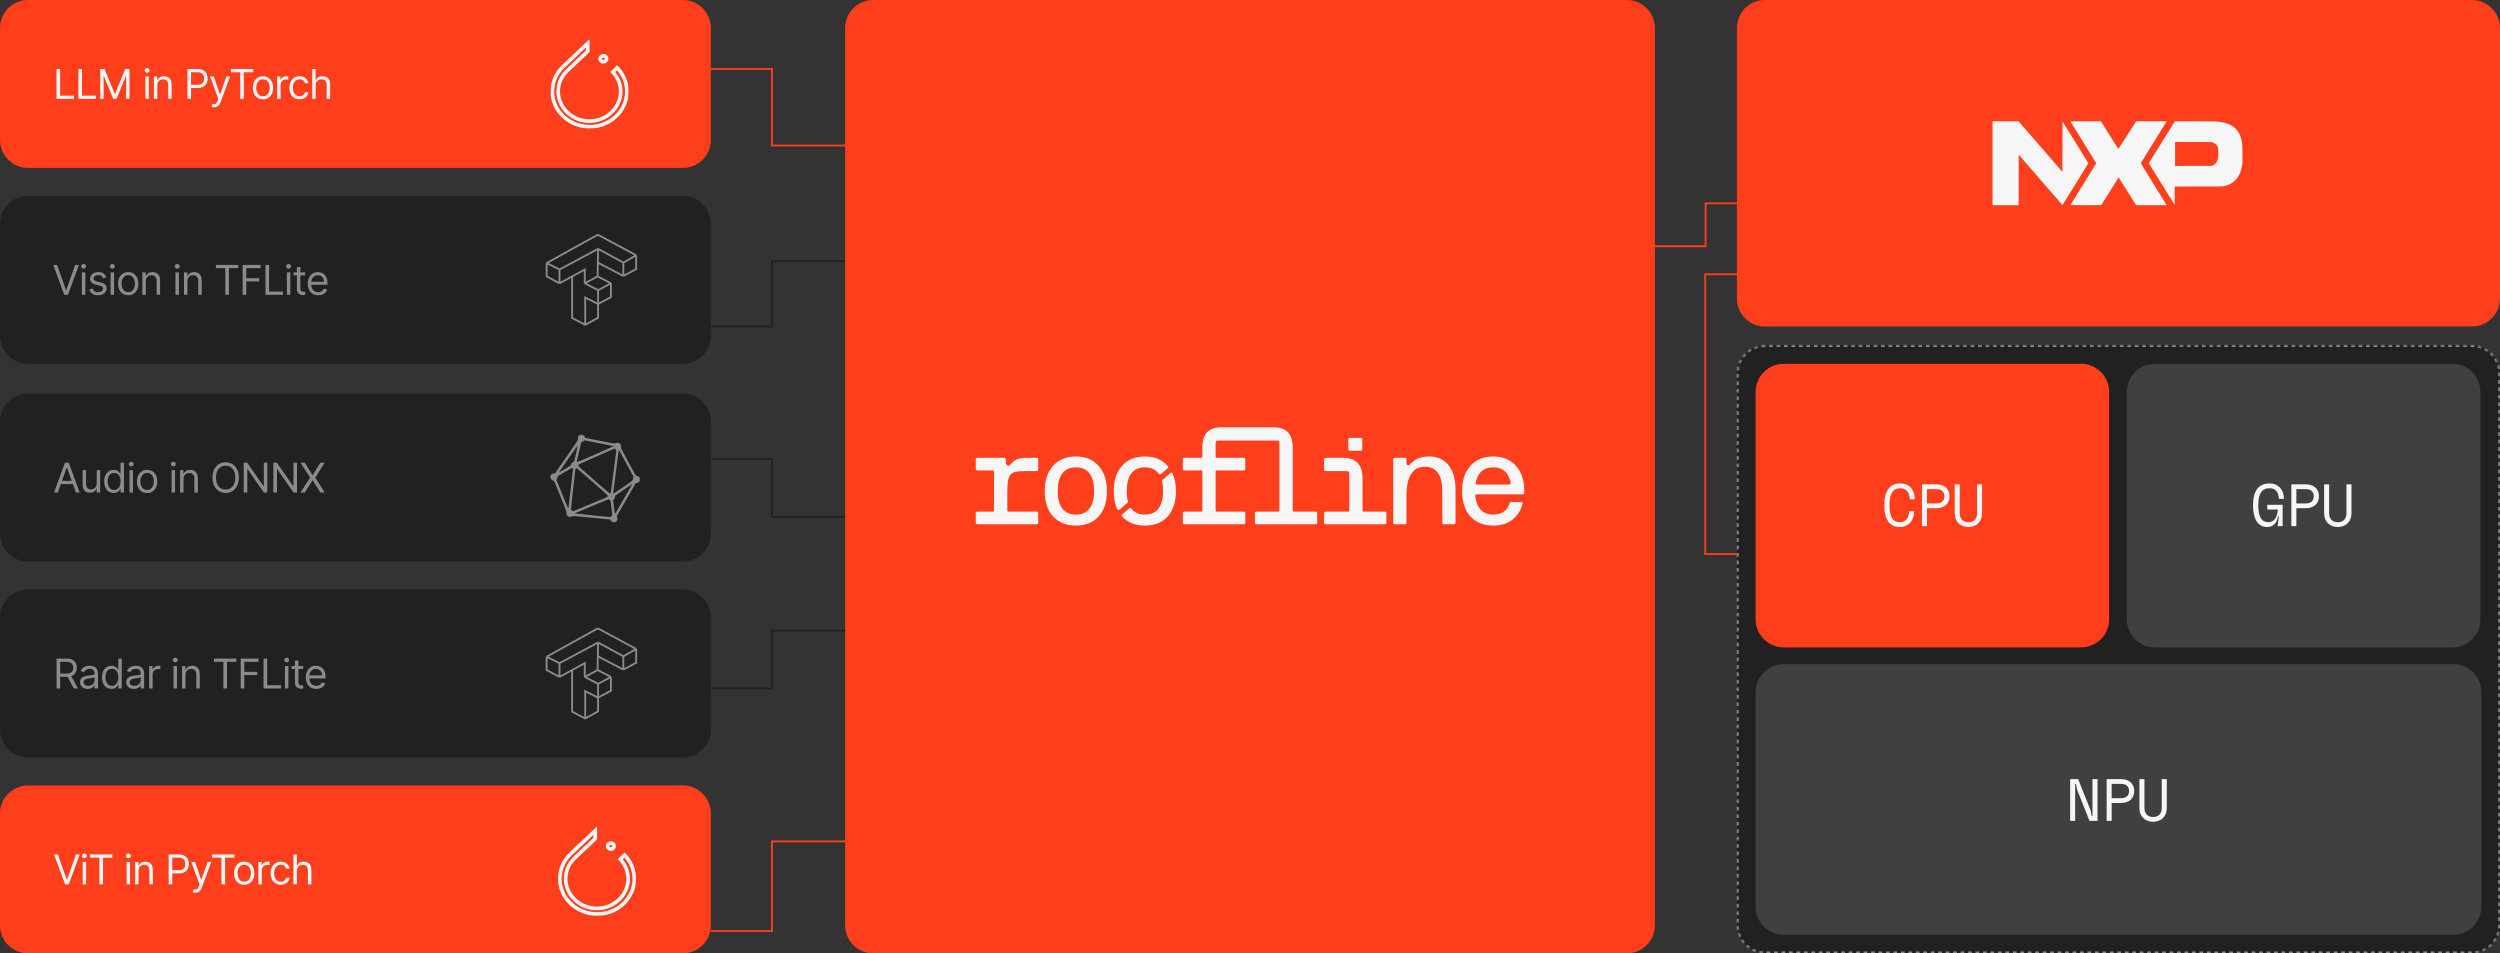<svg width="1340" height="511" viewBox="0 0 1340 511" fill="none" xmlns="http://www.w3.org/2000/svg">
<rect x="0" y="0" width="1340" height="511" fill="#333333" stroke="none"/>
<g clip-path="url(#clip0_2339_2)">
<mask id="path-1-inside-1_2339_2" fill="white">
<path d="M946 185C937.716 185 931 191.716 931 200V496C931 504.284 937.716 511 946 511H1325C1333.28 511 1340 504.284 1340 496V200C1340 191.716 1333.28 185 1325 185H946Z"/>
</mask>
<path d="M946 185C937.716 185 931 191.716 931 200V496C931 504.284 937.716 511 946 511H1325C1333.28 511 1340 504.284 1340 496V200C1340 191.716 1333.28 185 1325 185H946Z" fill="#212121" stroke="#F6F6F6" stroke-opacity="0.5" stroke-width="2" stroke-dasharray="2 2" mask="url(#path-1-inside-1_2339_2)"/>
<path d="M468 0C459.716 0 453 6.716 453 15V496C453 504.284 459.716 511 468 511H872C880.284 511 887 504.284 887 496V15C887 6.716 880.284 0 872 0H468Z" fill="#FF3E1B"/>
<path d="M366 316H15C6.716 316 0 322.716 0 331V391C0 399.284 6.716 406 15 406H366C374.284 406 381 399.284 381 391V331C381 322.716 374.284 316 366 316Z" fill="#212121"/>
<path d="M30.322 369V353H35.728C36.978 353 38.004 353.214 38.806 353.641C39.609 354.062 40.202 354.643 40.588 355.383C40.973 356.122 41.166 356.964 41.166 357.906C41.166 358.849 40.973 359.685 40.588 360.414C40.202 361.143 39.611 361.716 38.814 362.133C38.017 362.544 36.999 362.75 35.76 362.75H31.385V361H35.697C36.551 361 37.239 360.875 37.76 360.625C38.286 360.375 38.666 360.021 38.9 359.562C39.14 359.099 39.26 358.547 39.26 357.906C39.26 357.266 39.14 356.706 38.9 356.227C38.661 355.747 38.278 355.378 37.752 355.117C37.226 354.852 36.531 354.719 35.666 354.719H32.26V369H30.322ZM37.853 361.812L41.791 369H39.541L35.666 361.812H37.853ZM47.016 369.281C46.255 369.281 45.565 369.138 44.945 368.852C44.326 368.56 43.833 368.141 43.469 367.594C43.104 367.042 42.922 366.375 42.922 365.594C42.922 364.906 43.057 364.349 43.328 363.922C43.599 363.49 43.961 363.151 44.414 362.906C44.867 362.661 45.367 362.479 45.914 362.359C46.466 362.234 47.021 362.135 47.578 362.063C48.307 361.969 48.898 361.898 49.352 361.852C49.81 361.799 50.143 361.714 50.352 361.594C50.565 361.474 50.672 361.266 50.672 360.969V360.906C50.672 360.135 50.461 359.536 50.039 359.109C49.622 358.682 48.99 358.469 48.141 358.469C47.261 358.469 46.57 358.661 46.07 359.047C45.57 359.432 45.219 359.844 45.016 360.281L43.266 359.656C43.578 358.927 43.995 358.359 44.516 357.953C45.042 357.542 45.615 357.255 46.234 357.094C46.859 356.927 47.474 356.844 48.078 356.844C48.464 356.844 48.906 356.891 49.406 356.984C49.911 357.073 50.398 357.258 50.867 357.539C51.341 357.82 51.734 358.245 52.047 358.812C52.359 359.38 52.516 360.141 52.516 361.094V369H50.672V367.375H50.578C50.453 367.635 50.245 367.914 49.953 368.211C49.661 368.508 49.273 368.76 48.789 368.969C48.305 369.177 47.714 369.281 47.016 369.281ZM47.297 367.625C48.026 367.625 48.641 367.482 49.141 367.195C49.646 366.909 50.026 366.539 50.281 366.086C50.542 365.633 50.672 365.156 50.672 364.656V362.969C50.594 363.062 50.422 363.148 50.156 363.227C49.896 363.299 49.594 363.365 49.25 363.422C48.911 363.474 48.581 363.521 48.258 363.562C47.94 363.599 47.682 363.63 47.484 363.656C47.005 363.719 46.557 363.82 46.141 363.961C45.729 364.096 45.396 364.302 45.141 364.578C44.891 364.849 44.766 365.219 44.766 365.687C44.766 366.328 45.003 366.812 45.477 367.141C45.956 367.464 46.562 367.625 47.297 367.625ZM59.752 369.25C58.752 369.25 57.869 368.997 57.104 368.492C56.338 367.982 55.739 367.263 55.307 366.336C54.875 365.404 54.658 364.302 54.658 363.031C54.658 361.771 54.875 360.677 55.307 359.75C55.739 358.823 56.341 358.107 57.112 357.602C57.882 357.096 58.773 356.844 59.783 356.844C60.565 356.844 61.182 356.974 61.635 357.234C62.093 357.49 62.442 357.781 62.682 358.109C62.927 358.432 63.117 358.698 63.252 358.906H63.408V353H65.252V369H63.471V367.156H63.252C63.117 367.375 62.924 367.651 62.674 367.984C62.424 368.312 62.067 368.607 61.604 368.867C61.14 369.122 60.523 369.25 59.752 369.25ZM60.002 367.594C60.742 367.594 61.367 367.401 61.877 367.016C62.388 366.625 62.776 366.086 63.041 365.398C63.307 364.706 63.44 363.906 63.44 363C63.44 362.104 63.309 361.32 63.049 360.648C62.789 359.971 62.403 359.445 61.893 359.07C61.382 358.69 60.752 358.5 60.002 358.5C59.221 358.5 58.57 358.701 58.049 359.102C57.533 359.497 57.145 360.036 56.885 360.719C56.63 361.396 56.502 362.156 56.502 363C56.502 363.854 56.632 364.63 56.893 365.328C57.158 366.021 57.549 366.573 58.065 366.984C58.585 367.391 59.231 367.594 60.002 367.594ZM71.756 369.281C70.996 369.281 70.306 369.138 69.686 368.852C69.066 368.56 68.574 368.141 68.209 367.594C67.845 367.042 67.662 366.375 67.662 365.594C67.662 364.906 67.798 364.349 68.069 363.922C68.34 363.49 68.702 363.151 69.155 362.906C69.608 362.661 70.108 362.479 70.655 362.359C71.207 362.234 71.761 362.135 72.319 362.063C73.048 361.969 73.639 361.898 74.092 361.852C74.55 361.799 74.884 361.714 75.092 361.594C75.306 361.474 75.412 361.266 75.412 360.969V360.906C75.412 360.135 75.202 359.536 74.78 359.109C74.363 358.682 73.73 358.469 72.881 358.469C72.001 358.469 71.311 358.661 70.811 359.047C70.311 359.432 69.959 359.844 69.756 360.281L68.006 359.656C68.319 358.927 68.735 358.359 69.256 357.953C69.782 357.542 70.355 357.255 70.975 357.094C71.6 356.927 72.215 356.844 72.819 356.844C73.204 356.844 73.647 356.891 74.147 356.984C74.652 357.073 75.139 357.258 75.608 357.539C76.082 357.82 76.475 358.245 76.787 358.812C77.1 359.38 77.256 360.141 77.256 361.094V369H75.412V367.375H75.319C75.194 367.635 74.985 367.914 74.694 368.211C74.402 368.508 74.014 368.76 73.53 368.969C73.045 369.177 72.454 369.281 71.756 369.281ZM72.037 367.625C72.767 367.625 73.381 367.482 73.881 367.195C74.386 366.909 74.767 366.539 75.022 366.086C75.282 365.633 75.412 365.156 75.412 364.656V362.969C75.334 363.062 75.162 363.148 74.897 363.227C74.636 363.299 74.334 363.365 73.991 363.422C73.652 363.474 73.321 363.521 72.998 363.562C72.681 363.599 72.423 363.63 72.225 363.656C71.746 363.719 71.298 363.82 70.881 363.961C70.47 364.096 70.136 364.302 69.881 364.578C69.631 364.849 69.506 365.219 69.506 365.687C69.506 366.328 69.743 366.812 70.217 367.141C70.696 367.464 71.303 367.625 72.037 367.625ZM79.961 369V357H81.743V358.812H81.868C82.086 358.219 82.482 357.737 83.055 357.367C83.628 356.997 84.274 356.812 84.993 356.812C85.128 356.812 85.297 356.815 85.501 356.82C85.704 356.826 85.857 356.833 85.961 356.844V358.719C85.899 358.703 85.756 358.68 85.532 358.648C85.313 358.612 85.081 358.594 84.836 358.594C84.253 358.594 83.732 358.716 83.274 358.961C82.821 359.201 82.461 359.534 82.196 359.961C81.935 360.383 81.805 360.865 81.805 361.406V369H79.961ZM93.014 369V357H94.858V369H93.014ZM93.952 355C93.593 355 93.283 354.878 93.022 354.633C92.767 354.388 92.639 354.094 92.639 353.75C92.639 353.406 92.767 353.112 93.022 352.867C93.283 352.622 93.593 352.5 93.952 352.5C94.311 352.5 94.619 352.622 94.874 352.867C95.134 353.112 95.264 353.406 95.264 353.75C95.264 354.094 95.134 354.388 94.874 354.633C94.619 354.878 94.311 355 93.952 355ZM99.419 361.781V369H97.575V357H99.356V358.875H99.513C99.794 358.266 100.221 357.776 100.794 357.406C101.367 357.031 102.106 356.844 103.013 356.844C103.825 356.844 104.536 357.01 105.146 357.344C105.755 357.672 106.229 358.172 106.567 358.844C106.906 359.51 107.075 360.354 107.075 361.375V369H105.231V361.5C105.231 360.557 104.987 359.823 104.497 359.297C104.007 358.766 103.336 358.5 102.481 358.5C101.893 358.5 101.367 358.628 100.903 358.883C100.445 359.138 100.083 359.51 99.817 360C99.552 360.49 99.419 361.083 99.419 361.781ZM114.687 354.719V353H126.687V354.719H121.656V369H119.718V354.719H114.687ZM129.017 369V353H138.611V354.719H130.955V360.125H137.892V361.844H130.955V369H129.017ZM141.269 369V353H143.207V367.281H150.644V369H141.269ZM152.734 369V357H154.578V369H152.734ZM153.672 355C153.312 355 153.002 354.878 152.742 354.633C152.487 354.388 152.359 354.094 152.359 353.75C152.359 353.406 152.487 353.112 152.742 352.867C153.002 352.622 153.312 352.5 153.672 352.5C154.031 352.5 154.338 352.622 154.594 352.867C154.854 353.112 154.984 353.406 154.984 353.75C154.984 354.094 154.854 354.388 154.594 354.633C154.338 354.878 154.031 355 153.672 355ZM162.514 357V358.562H156.295V357H162.514ZM158.107 354.125H159.951V365.562C159.951 366.083 160.027 366.474 160.178 366.734C160.334 366.99 160.532 367.161 160.771 367.25C161.016 367.333 161.274 367.375 161.545 367.375C161.748 367.375 161.915 367.365 162.045 367.344C162.175 367.318 162.279 367.297 162.357 367.281L162.732 368.937C162.607 368.984 162.433 369.031 162.209 369.078C161.985 369.13 161.701 369.156 161.357 369.156C160.837 369.156 160.326 369.044 159.826 368.82C159.331 368.596 158.92 368.255 158.592 367.797C158.269 367.339 158.107 366.76 158.107 366.062V354.125ZM169.529 369.25C168.373 369.25 167.376 368.995 166.537 368.484C165.704 367.969 165.061 367.25 164.608 366.328C164.16 365.401 163.936 364.323 163.936 363.094C163.936 361.865 164.16 360.781 164.608 359.844C165.061 358.901 165.691 358.167 166.498 357.641C167.311 357.109 168.259 356.844 169.342 356.844C169.967 356.844 170.584 356.948 171.193 357.156C171.803 357.365 172.358 357.703 172.858 358.172C173.358 358.635 173.756 359.25 174.053 360.016C174.35 360.781 174.498 361.724 174.498 362.844V363.625H165.248V362.031H172.623C172.623 361.354 172.488 360.75 172.217 360.219C171.951 359.687 171.571 359.268 171.076 358.961C170.587 358.654 170.009 358.5 169.342 358.5C168.608 358.5 167.972 358.682 167.436 359.047C166.904 359.406 166.496 359.875 166.209 360.453C165.923 361.031 165.779 361.651 165.779 362.312V363.375C165.779 364.281 165.936 365.049 166.248 365.68C166.566 366.305 167.006 366.781 167.568 367.109C168.131 367.432 168.785 367.594 169.529 367.594C170.014 367.594 170.451 367.526 170.842 367.391C171.238 367.25 171.579 367.042 171.865 366.766C172.152 366.484 172.373 366.135 172.529 365.719L174.311 366.219C174.123 366.823 173.808 367.354 173.365 367.812C172.923 368.266 172.376 368.62 171.725 368.875C171.074 369.125 170.342 369.25 169.529 369.25Z" fill="#F6F6F6" fill-opacity="0.5"/>
<path d="M293 352L320.077 337H320.815L341 347.846M293 352L299.892 355.462M293 352V359.154L299.892 362.846M341 347.846L334.108 351.769M341 347.846V355.231L334.108 358.923M299.892 355.462L320.569 344.385M299.892 355.462V362.846M299.892 362.846L306.662 359.154M334.108 351.769V358.923M334.108 351.769L320.569 344.385M334.108 358.923L320.446 351.769M320.569 344.385L320.446 351.769M306.662 359.154L313.431 355.462V362.846M306.662 359.154V381.443L313.431 385H313.677M320.446 351.769L320.323 359.154M320.323 359.154L313.431 362.846M320.323 359.154L327.462 362.846M313.431 362.846L320.569 366.538M313.677 385H313.923L320.569 381.308V373.923M313.677 385V370.462L320.569 373.923M320.569 366.538V373.923M320.569 366.538L327.462 362.846M327.462 362.846V370.231L320.569 373.923" stroke="#F6F6F6" stroke-opacity="0.5"/>
<path d="M366 421H15C6.716 421 0 427.716 0 436V496C0 504.284 6.716 511 15 511H366C374.284 511 381 504.284 381 496V436C381 427.716 374.284 421 366 421Z" fill="#FF3E1B"/>
<path d="M31.016 458L35.766 471.469H35.953L40.703 458H42.734L36.859 474H34.859L28.984 458H31.016ZM44.316 474V462H46.16V474H44.316ZM45.254 460C44.895 460 44.585 459.878 44.324 459.633C44.069 459.388 43.941 459.094 43.941 458.75C43.941 458.406 44.069 458.112 44.324 457.867C44.585 457.622 44.895 457.5 45.254 457.5C45.613 457.5 45.921 457.622 46.176 457.867C46.436 458.112 46.566 458.406 46.566 458.75C46.566 459.094 46.436 459.388 46.176 459.633C45.921 459.878 45.613 460 45.254 460ZM48.252 459.719V458H60.252V459.719H55.221V474H53.283V459.719H48.252ZM67.86 474V462H69.704V474H67.86ZM68.797 460C68.438 460 68.128 459.878 67.868 459.633C67.613 459.388 67.485 459.094 67.485 458.75C67.485 458.406 67.613 458.112 67.868 457.867C68.128 457.622 68.438 457.5 68.797 457.5C69.157 457.5 69.464 457.622 69.719 457.867C69.98 458.112 70.11 458.406 70.11 458.75C70.11 459.094 69.98 459.388 69.719 459.633C69.464 459.878 69.157 460 68.797 460ZM74.264 466.781V474H72.421V462H74.202V463.875H74.358C74.639 463.266 75.066 462.776 75.639 462.406C76.212 462.031 76.952 461.844 77.858 461.844C78.671 461.844 79.382 462.01 79.991 462.344C80.6 462.672 81.074 463.172 81.413 463.844C81.751 464.51 81.921 465.354 81.921 466.375V474H80.077V466.5C80.077 465.557 79.832 464.823 79.343 464.297C78.853 463.766 78.181 463.5 77.327 463.5C76.738 463.5 76.212 463.628 75.749 463.883C75.29 464.138 74.928 464.51 74.663 465C74.397 465.49 74.264 466.083 74.264 466.781ZM90.407 474V458H95.814C97.069 458 98.095 458.227 98.892 458.68C99.694 459.128 100.288 459.734 100.673 460.5C101.058 461.266 101.251 462.12 101.251 463.062C101.251 464.005 101.058 464.862 100.673 465.633C100.293 466.404 99.704 467.018 98.907 467.477C98.11 467.93 97.09 468.156 95.845 468.156H91.97V466.438H95.782C96.642 466.438 97.332 466.289 97.853 465.992C98.373 465.695 98.751 465.294 98.985 464.789C99.225 464.279 99.345 463.703 99.345 463.062C99.345 462.422 99.225 461.849 98.985 461.344C98.751 460.839 98.371 460.443 97.845 460.156C97.319 459.865 96.621 459.719 95.751 459.719H92.345V474H90.407ZM104.65 478.5C104.337 478.5 104.059 478.474 103.814 478.422C103.569 478.375 103.4 478.328 103.306 478.281L103.775 476.656C104.223 476.771 104.618 476.813 104.962 476.781C105.306 476.75 105.611 476.596 105.876 476.32C106.147 476.049 106.394 475.609 106.618 475L106.962 474.063L102.525 462H104.525L107.837 471.562H107.962L111.275 462H113.275L108.181 475.75C107.952 476.37 107.668 476.883 107.329 477.289C106.991 477.701 106.598 478.005 106.15 478.203C105.707 478.401 105.207 478.5 104.65 478.5ZM113.671 459.719V458H125.671V459.719H120.64V474H118.703V459.719H113.671ZM130.886 474.25C129.803 474.25 128.852 473.992 128.035 473.477C127.222 472.961 126.587 472.24 126.128 471.312C125.675 470.385 125.449 469.302 125.449 468.062C125.449 466.812 125.675 465.721 126.128 464.789C126.587 463.857 127.222 463.133 128.035 462.617C128.852 462.102 129.803 461.844 130.886 461.844C131.97 461.844 132.918 462.102 133.73 462.617C134.548 463.133 135.183 463.857 135.636 464.789C136.095 465.721 136.324 466.812 136.324 468.062C136.324 469.302 136.095 470.385 135.636 471.312C135.183 472.24 134.548 472.961 133.73 473.477C132.918 473.992 131.97 474.25 130.886 474.25ZM130.886 472.594C131.709 472.594 132.386 472.383 132.918 471.961C133.449 471.539 133.842 470.984 134.097 470.297C134.352 469.609 134.48 468.865 134.48 468.062C134.48 467.26 134.352 466.513 134.097 465.82C133.842 465.128 133.449 464.568 132.918 464.141C132.386 463.714 131.709 463.5 130.886 463.5C130.063 463.5 129.386 463.714 128.855 464.141C128.324 464.568 127.931 465.128 127.675 465.82C127.42 466.513 127.293 467.26 127.293 468.062C127.293 468.865 127.42 469.609 127.675 470.297C127.931 470.984 128.324 471.539 128.855 471.961C129.386 472.383 130.063 472.594 130.886 472.594ZM138.478 474V462H140.259V463.812H140.384C140.603 463.219 140.999 462.737 141.572 462.367C142.145 461.997 142.791 461.812 143.509 461.812C143.645 461.812 143.814 461.815 144.017 461.82C144.22 461.826 144.374 461.833 144.478 461.844V463.719C144.416 463.703 144.273 463.68 144.049 463.648C143.83 463.612 143.598 463.594 143.353 463.594C142.77 463.594 142.249 463.716 141.791 463.961C141.338 464.201 140.978 464.534 140.713 464.961C140.452 465.383 140.322 465.865 140.322 466.406V474H138.478ZM150.514 474.25C149.389 474.25 148.42 473.984 147.607 473.453C146.795 472.922 146.17 472.19 145.732 471.258C145.295 470.326 145.076 469.26 145.076 468.062C145.076 466.844 145.3 465.768 145.748 464.836C146.201 463.898 146.831 463.167 147.639 462.641C148.451 462.109 149.399 461.844 150.482 461.844C151.326 461.844 152.086 462 152.764 462.312C153.441 462.625 153.995 463.062 154.428 463.625C154.86 464.187 155.128 464.844 155.232 465.594H153.389C153.248 465.047 152.935 464.562 152.451 464.141C151.972 463.714 151.326 463.5 150.514 463.5C149.795 463.5 149.165 463.687 148.623 464.062C148.086 464.432 147.667 464.956 147.365 465.633C147.068 466.305 146.92 467.094 146.92 468C146.92 468.927 147.066 469.734 147.357 470.422C147.654 471.109 148.071 471.643 148.607 472.023C149.149 472.404 149.784 472.594 150.514 472.594C150.993 472.594 151.428 472.51 151.818 472.344C152.209 472.177 152.54 471.938 152.81 471.625C153.081 471.312 153.274 470.937 153.389 470.5H155.232C155.128 471.208 154.87 471.846 154.459 472.414C154.053 472.977 153.514 473.424 152.842 473.758C152.175 474.086 151.399 474.25 150.514 474.25ZM159.111 466.781V474H157.268V458H159.111V463.875H159.268C159.549 463.255 159.971 462.763 160.533 462.398C161.101 462.029 161.856 461.844 162.799 461.844C163.617 461.844 164.333 462.008 164.947 462.336C165.562 462.659 166.038 463.156 166.377 463.828C166.721 464.495 166.893 465.344 166.893 466.375V474H165.049V466.5C165.049 465.547 164.801 464.81 164.307 464.289C163.817 463.763 163.137 463.5 162.268 463.5C161.663 463.5 161.122 463.628 160.643 463.883C160.169 464.138 159.794 464.51 159.518 465C159.247 465.49 159.111 466.083 159.111 466.781Z" fill="#F6F6F6"/>
<mask id="mask0_2339_2" style="mask-type:luminance" maskUnits="userSpaceOnUse" x="299" y="443" width="42" height="48">
<path d="M341 443H299V491H341V443Z" fill="white"/>
</mask>
<g mask="url(#mask0_2339_2)">
<path d="M319.04 449.483L317.952 450.513L308.144 459.791C301.537 465.946 301.545 476.018 308.138 482.255C314.615 488.47 325.161 488.461 331.722 482.255L331.721 482.254C338.068 476.335 338.303 466.801 332.452 460.533L334.795 458.317C341.955 465.787 341.735 477.164 334.183 484.349L334.179 484.353C326.47 491.771 313.764 491.779 305.907 484.347C298.085 476.947 298.085 465.017 305.907 457.617L319.04 445.194V449.483Z" stroke="#F6F6F6" stroke-width="1.966"/>
<path d="M327.418 451.903C328.443 451.903 329.179 452.675 329.179 453.515C329.179 454.355 328.443 455.127 327.418 455.127C326.393 455.127 325.657 454.355 325.657 453.515C325.657 452.675 326.393 451.903 327.418 451.903Z" stroke="#F6F6F6" stroke-width="1.966"/>
</g>
<path d="M366 0H15C6.716 0 0 6.716 0 15V75C0 83.284 6.716 90 15 90H366C374.284 90 381 83.284 381 75V15C381 6.716 374.284 0 366 0Z" fill="#FF3E1B"/>
<path d="M30.3 53V37H32.237V51.281H39.675V53H30.3ZM42.015 53V37H43.952V51.281H51.39V53H42.015ZM53.73 37H56.042L61.48 50.281H61.667L67.105 37H69.417V53H67.605V40.844H67.449L62.449 53H60.699L55.699 40.844H55.542V53H53.73V37ZM77.92 53V41H79.763V53H77.92ZM78.857 39C78.498 39 78.188 38.878 77.927 38.633C77.672 38.388 77.545 38.094 77.545 37.75C77.545 37.406 77.672 37.112 77.927 36.867C78.188 36.622 78.498 36.5 78.857 36.5C79.216 36.5 79.524 36.622 79.779 36.867C80.039 37.112 80.17 37.406 80.17 37.75C80.17 38.094 80.039 38.388 79.779 38.633C79.524 38.878 79.216 39 78.857 39ZM84.324 45.781V53H82.48V41H84.261V42.875H84.418C84.699 42.266 85.126 41.776 85.699 41.406C86.272 41.031 87.011 40.844 87.918 40.844C88.73 40.844 89.441 41.01 90.051 41.344C90.66 41.672 91.134 42.172 91.472 42.844C91.811 43.51 91.98 44.354 91.98 45.375V53H90.136V45.5C90.136 44.557 89.892 43.823 89.402 43.297C88.913 42.766 88.241 42.5 87.386 42.5C86.798 42.5 86.272 42.628 85.808 42.883C85.35 43.138 84.988 43.51 84.722 44C84.457 44.49 84.324 45.083 84.324 45.781ZM100.467 53V37H105.873C107.128 37 108.154 37.227 108.951 37.68C109.753 38.128 110.347 38.734 110.732 39.5C111.118 40.266 111.311 41.12 111.311 42.062C111.311 43.005 111.118 43.862 110.732 44.633C110.352 45.404 109.764 46.018 108.967 46.477C108.17 46.93 107.149 47.156 105.904 47.156H102.029V45.438H105.842C106.701 45.438 107.391 45.289 107.912 44.992C108.433 44.695 108.811 44.294 109.045 43.789C109.285 43.279 109.404 42.703 109.404 42.062C109.404 41.422 109.285 40.849 109.045 40.344C108.811 39.839 108.43 39.443 107.904 39.156C107.378 38.865 106.68 38.719 105.811 38.719H102.404V53H100.467ZM114.709 57.5C114.397 57.5 114.118 57.474 113.873 57.422C113.628 57.375 113.459 57.328 113.365 57.281L113.834 55.656C114.282 55.771 114.678 55.813 115.022 55.781C115.365 55.75 115.67 55.596 115.936 55.32C116.207 55.049 116.454 54.609 116.678 54L117.022 53.063L112.584 41H114.584L117.897 50.562H118.022L121.334 41H123.334L118.24 54.75C118.011 55.37 117.727 55.883 117.389 56.289C117.05 56.701 116.657 57.005 116.209 57.203C115.767 57.401 115.267 57.5 114.709 57.5ZM123.731 38.719V37H135.731V38.719H130.7V53H128.762V38.719H123.731ZM140.946 53.25C139.863 53.25 138.912 52.992 138.094 52.477C137.282 51.961 136.646 51.24 136.188 50.312C135.735 49.385 135.508 48.302 135.508 47.062C135.508 45.812 135.735 44.721 136.188 43.789C136.646 42.857 137.282 42.133 138.094 41.617C138.912 41.102 139.863 40.844 140.946 40.844C142.029 40.844 142.977 41.102 143.79 41.617C144.607 42.133 145.243 42.857 145.696 43.789C146.154 44.721 146.383 45.812 146.383 47.062C146.383 48.302 146.154 49.385 145.696 50.312C145.243 51.24 144.607 51.961 143.79 52.477C142.977 52.992 142.029 53.25 140.946 53.25ZM140.946 51.594C141.769 51.594 142.446 51.383 142.977 50.961C143.508 50.539 143.902 49.984 144.157 49.297C144.412 48.609 144.54 47.865 144.54 47.062C144.54 46.26 144.412 45.513 144.157 44.82C143.902 44.128 143.508 43.568 142.977 43.141C142.446 42.714 141.769 42.5 140.946 42.5C140.123 42.5 139.446 42.714 138.915 43.141C138.383 43.568 137.99 44.128 137.735 44.82C137.48 45.513 137.352 46.26 137.352 47.062C137.352 47.865 137.48 48.609 137.735 49.297C137.99 49.984 138.383 50.539 138.915 50.961C139.446 51.383 140.123 51.594 140.946 51.594ZM148.538 53V41H150.319V42.812H150.444C150.663 42.219 151.059 41.737 151.632 41.367C152.204 40.997 152.85 40.812 153.569 40.812C153.704 40.812 153.874 40.815 154.077 40.82C154.28 40.826 154.434 40.833 154.538 40.844V42.719C154.475 42.703 154.332 42.68 154.108 42.648C153.889 42.612 153.658 42.594 153.413 42.594C152.829 42.594 152.309 42.716 151.85 42.961C151.397 43.201 151.038 43.534 150.772 43.961C150.512 44.383 150.382 44.865 150.382 45.406V53H148.538ZM160.573 53.25C159.448 53.25 158.479 52.984 157.667 52.453C156.854 51.922 156.229 51.19 155.792 50.258C155.354 49.326 155.136 48.26 155.136 47.062C155.136 45.844 155.36 44.768 155.808 43.836C156.261 42.898 156.891 42.167 157.698 41.641C158.511 41.109 159.459 40.844 160.542 40.844C161.386 40.844 162.146 41 162.823 41.312C163.5 41.625 164.055 42.062 164.487 42.625C164.919 43.187 165.188 43.844 165.292 44.594H163.448C163.308 44.047 162.995 43.562 162.511 43.141C162.031 42.714 161.386 42.5 160.573 42.5C159.854 42.5 159.224 42.687 158.683 43.062C158.146 43.432 157.727 43.956 157.425 44.633C157.128 45.305 156.979 46.094 156.979 47C156.979 47.927 157.125 48.734 157.417 49.422C157.714 50.109 158.13 50.643 158.667 51.023C159.209 51.404 159.844 51.594 160.573 51.594C161.052 51.594 161.487 51.51 161.878 51.344C162.268 51.177 162.599 50.938 162.87 50.625C163.141 50.312 163.334 49.937 163.448 49.5H165.292C165.188 50.208 164.93 50.846 164.518 51.414C164.112 51.977 163.573 52.424 162.901 52.758C162.235 53.086 161.459 53.25 160.573 53.25ZM169.171 45.781V53H167.327V37H169.171V42.875H169.327C169.608 42.255 170.03 41.763 170.593 41.398C171.161 41.029 171.916 40.844 172.858 40.844C173.676 40.844 174.392 41.008 175.007 41.336C175.621 41.659 176.098 42.156 176.437 42.828C176.78 43.495 176.952 44.344 176.952 45.375V53H175.108V45.5C175.108 44.547 174.861 43.81 174.366 43.289C173.877 42.763 173.197 42.5 172.327 42.5C171.723 42.5 171.181 42.628 170.702 42.883C170.228 43.138 169.853 43.51 169.577 44C169.306 44.49 169.171 45.083 169.171 45.781Z" fill="#F6F6F6"/>
<mask id="mask1_2339_2" style="mask-type:luminance" maskUnits="userSpaceOnUse" x="295" y="21" width="42" height="48">
<path d="M337 21H295V69H337V21Z" fill="white"/>
</mask>
<g mask="url(#mask1_2339_2)">
<path d="M315.04 27.483L313.952 28.513L304.144 37.791C297.537 43.946 297.545 54.018 304.138 60.255C310.615 66.47 321.161 66.461 327.722 60.255L327.721 60.254C334.068 54.335 334.303 44.801 328.452 38.533L330.795 36.317C337.955 43.787 337.735 55.164 330.183 62.349L330.179 62.353C322.47 69.771 309.764 69.779 301.907 62.347C294.085 54.947 294.085 43.017 301.907 35.617L315.04 23.194V27.483Z" stroke="#F6F6F6" stroke-width="1.966"/>
<path d="M323.418 29.903C324.443 29.903 325.179 30.675 325.179 31.515C325.179 32.355 324.443 33.127 323.418 33.127C322.393 33.127 321.657 32.355 321.657 31.515C321.657 30.675 322.393 29.903 323.418 29.903Z" stroke="#F6F6F6" stroke-width="1.966"/>
</g>
<path d="M366 211H15C6.716 211 0 217.716 0 226V286C0 294.284 6.716 301 15 301H366C374.284 301 381 294.284 381 286V226C381 217.716 374.284 211 366 211Z" fill="#212121"/>
<path d="M30.989 264H28.958L34.833 248H36.833L42.708 264H40.677L35.895 250.531H35.77L30.989 264ZM31.739 257.75H39.927V259.469H31.739V257.75ZM51.853 259.094V252H53.696V264H51.853V261.969H51.728C51.446 262.578 51.009 263.096 50.415 263.523C49.822 263.945 49.072 264.156 48.165 264.156C47.415 264.156 46.749 263.992 46.165 263.664C45.582 263.331 45.124 262.831 44.79 262.164C44.457 261.492 44.29 260.646 44.29 259.625V252H46.134V259.5C46.134 260.375 46.379 261.073 46.868 261.594C47.363 262.115 47.993 262.375 48.759 262.375C49.217 262.375 49.684 262.258 50.157 262.023C50.637 261.789 51.038 261.43 51.361 260.945C51.689 260.461 51.853 259.844 51.853 259.094ZM60.945 264.25C59.945 264.25 59.062 263.997 58.296 263.492C57.531 262.982 56.932 262.263 56.499 261.336C56.067 260.404 55.851 259.302 55.851 258.031C55.851 256.771 56.067 255.677 56.499 254.75C56.932 253.823 57.533 253.107 58.304 252.602C59.075 252.096 59.966 251.844 60.976 251.844C61.757 251.844 62.374 251.974 62.827 252.234C63.286 252.49 63.635 252.781 63.874 253.109C64.119 253.432 64.309 253.698 64.445 253.906H64.601V248H66.445V264H64.663V262.156H64.445C64.309 262.375 64.117 262.651 63.867 262.984C63.617 263.312 63.26 263.607 62.796 263.867C62.333 264.122 61.716 264.25 60.945 264.25ZM61.195 262.594C61.934 262.594 62.559 262.401 63.07 262.016C63.58 261.625 63.968 261.086 64.234 260.398C64.499 259.706 64.632 258.906 64.632 258C64.632 257.104 64.502 256.32 64.242 255.648C63.981 254.971 63.596 254.445 63.085 254.07C62.575 253.69 61.945 253.5 61.195 253.5C60.413 253.5 59.762 253.701 59.242 254.102C58.726 254.497 58.338 255.036 58.077 255.719C57.822 256.396 57.695 257.156 57.695 258C57.695 258.854 57.825 259.63 58.085 260.328C58.351 261.021 58.742 261.573 59.257 261.984C59.778 262.391 60.424 262.594 61.195 262.594ZM69.417 264V252H71.261V264H69.417ZM70.355 250C69.996 250 69.686 249.878 69.425 249.633C69.17 249.388 69.042 249.094 69.042 248.75C69.042 248.406 69.17 248.112 69.425 247.867C69.686 247.622 69.996 247.5 70.355 247.5C70.714 247.5 71.022 247.622 71.277 247.867C71.537 248.112 71.667 248.406 71.667 248.75C71.667 249.094 71.537 249.388 71.277 249.633C71.022 249.878 70.714 250 70.355 250ZM78.853 264.25C77.77 264.25 76.819 263.992 76.002 263.477C75.189 262.961 74.554 262.24 74.095 261.312C73.642 260.385 73.416 259.302 73.416 258.062C73.416 256.812 73.642 255.721 74.095 254.789C74.554 253.857 75.189 253.133 76.002 252.617C76.819 252.102 77.77 251.844 78.853 251.844C79.937 251.844 80.884 252.102 81.697 252.617C82.515 253.133 83.15 253.857 83.603 254.789C84.062 255.721 84.291 256.812 84.291 258.062C84.291 259.302 84.062 260.385 83.603 261.312C83.15 262.24 82.515 262.961 81.697 263.477C80.884 263.992 79.937 264.25 78.853 264.25ZM78.853 262.594C79.676 262.594 80.353 262.383 80.884 261.961C81.416 261.539 81.809 260.984 82.064 260.297C82.319 259.609 82.447 258.865 82.447 258.062C82.447 257.26 82.319 256.513 82.064 255.82C81.809 255.128 81.416 254.568 80.884 254.141C80.353 253.714 79.676 253.5 78.853 253.5C78.03 253.5 77.353 253.714 76.822 254.141C76.291 254.568 75.897 255.128 75.642 255.82C75.387 256.513 75.259 257.26 75.259 258.062C75.259 258.865 75.387 259.609 75.642 260.297C75.897 260.984 76.291 261.539 76.822 261.961C77.353 262.383 78.03 262.594 78.853 262.594ZM91.973 264V252H93.816V264H91.973ZM92.91 250C92.551 250 92.241 249.878 91.98 249.633C91.725 249.388 91.598 249.094 91.598 248.75C91.598 248.406 91.725 248.112 91.98 247.867C92.241 247.622 92.551 247.5 92.91 247.5C93.27 247.5 93.577 247.622 93.832 247.867C94.092 248.112 94.223 248.406 94.223 248.75C94.223 249.094 94.092 249.388 93.832 249.633C93.577 249.878 93.27 250 92.91 250ZM98.377 256.781V264H96.533V252H98.315V253.875H98.471C98.752 253.266 99.179 252.776 99.752 252.406C100.325 252.031 101.065 251.844 101.971 251.844C102.783 251.844 103.494 252.01 104.104 252.344C104.713 252.672 105.187 253.172 105.526 253.844C105.864 254.51 106.033 255.354 106.033 256.375V264H104.19V256.5C104.19 255.557 103.945 254.823 103.455 254.297C102.966 253.766 102.294 253.5 101.44 253.5C100.851 253.5 100.325 253.628 99.861 253.883C99.403 254.138 99.041 254.51 98.776 255C98.51 255.49 98.377 256.083 98.377 256.781ZM128.02 256C128.02 257.687 127.715 259.146 127.106 260.375C126.497 261.604 125.661 262.552 124.598 263.219C123.536 263.885 122.322 264.219 120.957 264.219C119.593 264.219 118.379 263.885 117.317 263.219C116.254 262.552 115.418 261.604 114.809 260.375C114.2 259.146 113.895 257.687 113.895 256C113.895 254.312 114.2 252.854 114.809 251.625C115.418 250.396 116.254 249.448 117.317 248.781C118.379 248.115 119.593 247.781 120.957 247.781C122.322 247.781 123.536 248.115 124.598 248.781C125.661 249.448 126.497 250.396 127.106 251.625C127.715 252.854 128.02 254.312 128.02 256ZM126.145 256C126.145 254.615 125.913 253.445 125.45 252.492C124.991 251.539 124.369 250.818 123.582 250.328C122.801 249.839 121.926 249.594 120.957 249.594C119.989 249.594 119.111 249.839 118.325 250.328C117.543 250.818 116.921 251.539 116.457 252.492C115.999 253.445 115.77 254.615 115.77 256C115.77 257.385 115.999 258.555 116.457 259.508C116.921 260.461 117.543 261.182 118.325 261.672C119.111 262.161 119.989 262.406 120.957 262.406C121.926 262.406 122.801 262.161 123.582 261.672C124.369 261.182 124.991 260.461 125.45 259.508C125.913 258.555 126.145 257.385 126.145 256ZM143.305 248V264H141.43L132.712 251.437H132.555V264H130.618V248H132.493L141.243 260.594H141.399V248H143.305ZM159.21 248V264H157.335L148.616 251.437H148.46V264H146.522V248H148.397L157.147 260.594H157.304V248H159.21ZM163.364 248L167.489 254.656H167.614L171.739 248H174.02L168.989 256L174.02 264H171.739L167.614 257.469H167.489L163.364 264H161.083L166.239 256L161.083 248H163.364Z" fill="#F6F6F6" fill-opacity="0.5"/>
<path fill-rule="evenodd" clip-rule="evenodd" d="M310.611 233.288C309.985 233.671 309.673 234.41 309.786 235.248C309.871 235.884 309.763 236.052 303.691 244.785L297.51 253.674L296.842 253.762C295.918 253.884 295.539 254.129 295.213 254.817C294.815 255.659 294.976 256.441 295.684 257.096C295.995 257.384 296.417 257.619 296.621 257.619C296.963 257.619 297.274 258.312 300.348 265.919C303.193 272.956 303.696 274.325 303.66 274.921C303.555 276.631 305.035 277.601 306.532 276.804C307.086 276.508 307.176 276.514 317.088 277.488L327.084 278.47L327.407 279.003C327.716 279.513 328.542 280 329.098 280C329.749 280 330.5 279.45 330.81 278.746C331.108 278.071 331.111 277.997 330.863 277.347L330.602 276.66L335.698 267.784L340.793 258.907H341.338C341.988 258.907 342.965 258.038 342.993 257.434C343.023 256.793 342.95 256.264 342.788 255.96C342.571 255.552 341.689 255.044 341.197 255.044C340.816 255.043 340.462 254.448 336.767 247.596C333.173 240.932 332.766 240.103 332.9 239.711C333.105 239.108 332.798 238.248 332.195 237.739C331.619 237.253 330.657 237.192 329.97 237.599C329.534 237.857 329.251 237.813 321.576 236.277L313.634 234.687L313.439 234.146C313.061 233.1 311.629 232.665 310.611 233.288ZM313.112 236.17C313.112 236.358 312.224 236.848 311.883 236.849C311.626 236.849 311.421 237.563 310.329 242.255C309.636 245.229 309.111 247.702 309.16 247.752C309.209 247.802 313.694 245.898 319.125 243.523C324.557 241.147 328.977 239.18 328.948 239.151C328.867 239.07 313.722 236.043 313.398 236.043C313.241 236.043 313.112 236.1 313.112 236.17ZM304.562 245.903C301.775 249.912 299.518 253.215 299.546 253.245C299.575 253.274 301.044 252.441 302.81 251.393C305.635 249.718 306.034 249.431 306.118 249.013C306.257 248.32 306.594 247.879 307.211 247.586L307.756 247.327L308.758 243.037C309.31 240.678 309.731 238.717 309.695 238.681C309.659 238.645 307.349 241.895 304.562 245.903ZM319.679 244.695C310.122 248.873 309.949 248.957 309.936 249.408C309.924 249.82 310.807 250.638 318.342 257.211C325.791 263.708 326.797 264.534 327.081 264.381C327.257 264.287 327.402 264.124 327.402 264.02C327.402 263.767 330.278 241.836 330.357 241.484C330.395 241.316 330.221 241.058 329.914 240.825L329.409 240.442L319.679 244.695ZM331.677 241.366C331.637 241.494 331.524 242.25 331.426 243.047C331.327 243.844 330.671 248.879 329.967 254.235C329.262 259.59 328.686 264.101 328.686 264.258C328.686 264.414 328.764 264.543 328.86 264.543C328.956 264.543 331.304 262.981 334.078 261.073C338.412 258.092 339.122 257.547 339.122 257.203C339.122 256.983 339.231 256.542 339.365 256.222L339.607 255.64L335.962 248.861C331.668 240.877 331.773 241.061 331.677 241.366ZM302.714 253.002C299.026 255.171 298.833 255.308 298.827 255.768C298.824 256.033 298.691 256.468 298.532 256.734L298.244 257.217L301.383 264.974C303.11 269.241 304.565 272.683 304.617 272.622C304.669 272.562 305.237 267.912 305.88 262.289C306.523 256.665 307.085 251.836 307.129 251.557C307.189 251.169 307.136 251.01 306.902 250.884C306.647 250.748 305.93 251.111 302.714 253.002ZM308.737 251.127C308.582 251.168 308.454 251.251 308.451 251.311C308.449 251.371 307.88 256.311 307.186 262.289C306.476 268.409 305.989 273.181 306.072 273.213C306.154 273.243 306.429 273.444 306.684 273.66L307.148 274.051L316.423 270.215C324.987 266.672 325.706 266.345 325.813 265.945C325.922 265.533 325.513 265.149 317.665 258.305C313.121 254.341 309.316 251.088 309.21 251.075C309.104 251.062 308.892 251.086 308.737 251.127ZM334.306 262.539L329.73 265.686L329.642 266.399C329.583 266.883 329.408 267.266 329.099 267.59L328.642 268.068L329.002 271.337C329.199 273.135 329.41 274.857 329.471 275.163C329.576 275.695 329.782 275.369 334.055 267.917C336.516 263.626 338.635 259.952 338.764 259.753C338.893 259.553 338.972 259.391 338.94 259.391C338.908 259.392 336.822 260.808 334.306 262.539ZM317.01 271.357C312.045 273.41 307.981 275.127 307.978 275.174C307.976 275.221 312.305 275.683 317.599 276.202L327.223 277.145L327.708 276.658L328.193 276.172L327.798 272.652C327.272 267.977 327.325 268.214 326.746 267.884C326.474 267.729 326.203 267.607 326.144 267.614C326.085 267.62 321.975 269.305 317.01 271.357Z" fill="#F6F6F6" fill-opacity="0.5"/>
<path d="M366 105H15C6.716 105 0 111.716 0 120V180C0 188.284 6.716 195 15 195H366C374.284 195 381 188.284 381 180V120C381 111.716 374.284 105 366 105Z" fill="#212121"/>
<path d="M30.594 142L35.344 155.469H35.531L40.281 142H42.312L36.438 158H34.438L28.562 142H30.594ZM43.895 158V146H45.738V158H43.895ZM44.832 144C44.473 144 44.163 143.878 43.903 143.633C43.647 143.388 43.52 143.094 43.52 142.75C43.52 142.406 43.647 142.112 43.903 141.867C44.163 141.622 44.473 141.5 44.832 141.5C45.192 141.5 45.499 141.622 45.754 141.867C46.014 142.112 46.145 142.406 46.145 142.75C46.145 143.094 46.014 143.388 45.754 143.633C45.499 143.878 45.192 144 44.832 144ZM56.955 148.687L55.299 149.156C55.195 148.88 55.041 148.612 54.838 148.352C54.64 148.086 54.369 147.867 54.026 147.695C53.682 147.523 53.242 147.437 52.705 147.437C51.971 147.437 51.359 147.607 50.869 147.945C50.385 148.279 50.143 148.703 50.143 149.219C50.143 149.677 50.31 150.039 50.643 150.305C50.976 150.57 51.497 150.792 52.205 150.969L53.987 151.406C55.06 151.667 55.859 152.065 56.385 152.602C56.911 153.133 57.174 153.818 57.174 154.656C57.174 155.344 56.976 155.958 56.58 156.5C56.19 157.042 55.643 157.469 54.94 157.781C54.237 158.094 53.419 158.25 52.487 158.25C51.263 158.25 50.25 157.984 49.448 157.453C48.645 156.922 48.138 156.146 47.924 155.125L49.674 154.687C49.841 155.333 50.156 155.818 50.619 156.141C51.088 156.464 51.7 156.625 52.455 156.625C53.315 156.625 53.997 156.443 54.502 156.078C55.013 155.708 55.268 155.266 55.268 154.75C55.268 154.333 55.122 153.984 54.83 153.703C54.539 153.417 54.091 153.203 53.487 153.062L51.487 152.594C50.388 152.333 49.58 151.93 49.065 151.383C48.554 150.831 48.299 150.141 48.299 149.312C48.299 148.635 48.489 148.036 48.87 147.516C49.255 146.995 49.778 146.586 50.44 146.289C51.106 145.992 51.862 145.844 52.705 145.844C53.893 145.844 54.825 146.104 55.502 146.625C56.185 147.146 56.669 147.833 56.955 148.687ZM59.29 158V146H61.133V158H59.29ZM60.227 144C59.868 144 59.558 143.878 59.297 143.633C59.042 143.388 58.915 143.094 58.915 142.75C58.915 142.406 59.042 142.112 59.297 141.867C59.558 141.622 59.868 141.5 60.227 141.5C60.586 141.5 60.894 141.622 61.149 141.867C61.409 142.112 61.54 142.406 61.54 142.75C61.54 143.094 61.409 143.388 61.149 143.633C60.894 143.878 60.586 144 60.227 144ZM68.725 158.25C67.642 158.25 66.691 157.992 65.874 157.477C65.061 156.961 64.426 156.24 63.967 155.312C63.514 154.385 63.288 153.302 63.288 152.062C63.288 150.812 63.514 149.721 63.967 148.789C64.426 147.857 65.061 147.133 65.874 146.617C66.691 146.102 67.642 145.844 68.725 145.844C69.809 145.844 70.756 146.102 71.569 146.617C72.387 147.133 73.022 147.857 73.475 148.789C73.934 149.721 74.163 150.812 74.163 152.062C74.163 153.302 73.934 154.385 73.475 155.312C73.022 156.24 72.387 156.961 71.569 157.477C70.756 157.992 69.809 158.25 68.725 158.25ZM68.725 156.594C69.548 156.594 70.225 156.383 70.756 155.961C71.288 155.539 71.681 154.984 71.936 154.297C72.191 153.609 72.319 152.865 72.319 152.062C72.319 151.26 72.191 150.513 71.936 149.82C71.681 149.128 71.288 148.568 70.756 148.141C70.225 147.714 69.548 147.5 68.725 147.5C67.902 147.5 67.225 147.714 66.694 148.141C66.163 148.568 65.77 149.128 65.514 149.82C65.259 150.513 65.131 151.26 65.131 152.062C65.131 152.865 65.259 153.609 65.514 154.297C65.77 154.984 66.163 155.539 66.694 155.961C67.225 156.383 67.902 156.594 68.725 156.594ZM78.161 150.781V158H76.317V146H78.098V147.875H78.255C78.536 147.266 78.963 146.776 79.536 146.406C80.109 146.031 80.848 145.844 81.755 145.844C82.567 145.844 83.278 146.01 83.888 146.344C84.497 146.672 84.971 147.172 85.309 147.844C85.648 148.51 85.817 149.354 85.817 150.375V158H83.973V150.5C83.973 149.557 83.729 148.823 83.239 148.297C82.749 147.766 82.078 147.5 81.223 147.5C80.635 147.5 80.109 147.628 79.645 147.883C79.187 148.138 78.825 148.51 78.559 149C78.294 149.49 78.161 150.083 78.161 150.781ZM94.054 158V146H95.898V158H94.054ZM94.991 144C94.632 144 94.322 143.878 94.062 143.633C93.806 143.388 93.679 143.094 93.679 142.75C93.679 142.406 93.806 142.112 94.062 141.867C94.322 141.622 94.632 141.5 94.991 141.5C95.351 141.5 95.658 141.622 95.913 141.867C96.174 142.112 96.304 142.406 96.304 142.75C96.304 143.094 96.174 143.388 95.913 143.633C95.658 143.878 95.351 144 94.991 144ZM100.458 150.781V158H98.615V146H100.396V147.875H100.552C100.833 147.266 101.26 146.776 101.833 146.406C102.406 146.031 103.146 145.844 104.052 145.844C104.865 145.844 105.575 146.01 106.185 146.344C106.794 146.672 107.268 147.172 107.607 147.844C107.945 148.51 108.115 149.354 108.115 150.375V158H106.271V150.5C106.271 149.557 106.026 148.823 105.536 148.297C105.047 147.766 104.375 147.5 103.521 147.5C102.932 147.5 102.406 147.628 101.943 147.883C101.484 148.138 101.122 148.51 100.857 149C100.591 149.49 100.458 150.083 100.458 150.781ZM115.726 143.719V142H127.726V143.719H122.695V158H120.757V143.719H115.726ZM130.056 158V142H139.65V143.719H131.994V149.125H138.931V150.844H131.994V158H130.056ZM142.309 158V142H144.246V156.281H151.684V158H142.309ZM153.774 158V146H155.617V158H153.774ZM154.711 144C154.352 144 154.042 143.878 153.781 143.633C153.526 143.388 153.399 143.094 153.399 142.75C153.399 142.406 153.526 142.112 153.781 141.867C154.042 141.622 154.352 141.5 154.711 141.5C155.07 141.5 155.378 141.622 155.633 141.867C155.893 142.112 156.024 142.406 156.024 142.75C156.024 143.094 155.893 143.388 155.633 143.633C155.378 143.878 155.07 144 154.711 144ZM163.553 146V147.562H157.334V146H163.553ZM159.147 143.125H160.99V154.562C160.99 155.083 161.066 155.474 161.217 155.734C161.373 155.99 161.571 156.161 161.811 156.25C162.056 156.333 162.313 156.375 162.584 156.375C162.787 156.375 162.954 156.365 163.084 156.344C163.214 156.318 163.319 156.297 163.397 156.281L163.772 157.937C163.647 157.984 163.472 158.031 163.248 158.078C163.024 158.13 162.74 158.156 162.397 158.156C161.876 158.156 161.365 158.044 160.865 157.82C160.371 157.596 159.959 157.255 159.631 156.797C159.308 156.339 159.147 155.76 159.147 155.062V143.125ZM170.569 158.25C169.413 158.25 168.415 157.995 167.577 157.484C166.743 156.969 166.1 156.25 165.647 155.328C165.199 154.401 164.975 153.323 164.975 152.094C164.975 150.865 165.199 149.781 165.647 148.844C166.1 147.901 166.73 147.167 167.538 146.641C168.35 146.109 169.298 145.844 170.381 145.844C171.006 145.844 171.623 145.948 172.233 146.156C172.842 146.365 173.397 146.703 173.897 147.172C174.397 147.635 174.795 148.25 175.092 149.016C175.389 149.781 175.538 150.724 175.538 151.844V152.625H166.288V151.031H173.663C173.663 150.354 173.527 149.75 173.256 149.219C172.991 148.687 172.61 148.268 172.116 147.961C171.626 147.654 171.048 147.5 170.381 147.5C169.647 147.5 169.011 147.682 168.475 148.047C167.944 148.406 167.535 148.875 167.248 149.453C166.962 150.031 166.819 150.651 166.819 151.312V152.375C166.819 153.281 166.975 154.049 167.288 154.68C167.605 155.305 168.045 155.781 168.608 156.109C169.17 156.432 169.824 156.594 170.569 156.594C171.053 156.594 171.491 156.526 171.881 156.391C172.277 156.25 172.618 156.042 172.905 155.766C173.191 155.484 173.413 155.135 173.569 154.719L175.35 155.219C175.163 155.823 174.847 156.354 174.405 156.812C173.962 157.266 173.415 157.62 172.764 157.875C172.113 158.125 171.381 158.25 170.569 158.25Z" fill="#F6F6F6" fill-opacity="0.5"/>
<path d="M293 141L320.077 126H320.815L341 136.846M293 141L299.892 144.462M293 141V148.154L299.892 151.846M341 136.846L334.108 140.769M341 136.846V144.231L334.108 147.923M299.892 144.462L320.569 133.385M299.892 144.462V151.846M299.892 151.846L306.662 148.154M334.108 140.769V147.923M334.108 140.769L320.569 133.385M334.108 147.923L320.446 140.769M320.569 133.385L320.446 140.769M306.662 148.154L313.431 144.462V151.846M306.662 148.154V170.443L313.431 174H313.677M320.446 140.769L320.323 148.154M320.323 148.154L313.431 151.846M320.323 148.154L327.462 151.846M313.431 151.846L320.569 155.538M313.677 174H313.923L320.569 170.308V162.923M313.677 174V159.462L320.569 162.923M320.569 155.538V162.923M320.569 155.538L327.462 151.846M327.462 151.846V159.231L320.569 162.923" stroke="#F6F6F6" stroke-opacity="0.5"/>
<path d="M576.682 244.673C581.847 244.673 585.898 246.335 588.836 249.659C591.821 252.936 593.314 257.448 593.314 263.194C593.314 268.988 591.845 273.525 588.907 276.802C585.969 280.079 581.894 281.717 576.682 281.717C571.517 281.717 567.441 280.079 564.456 276.802C561.471 273.525 559.979 268.988 559.979 263.194C559.979 257.448 561.471 252.936 564.456 249.659C567.441 246.335 571.517 244.673 576.682 244.673ZM627.394 253.498C627.745 253.196 628.287 253.3 628.479 253.722C629.689 256.379 630.295 259.536 630.295 263.194C630.295 268.988 628.826 273.525 625.888 276.802C622.95 280.079 618.874 281.717 613.662 281.717C608.497 281.717 604.422 280.079 601.437 276.802C601.419 276.783 601.402 276.763 601.384 276.744C601.122 276.453 601.163 276.005 601.461 275.75L605.303 272.453C605.636 272.168 606.143 272.252 606.412 272.599C608.071 274.736 610.487 275.804 613.662 275.804C616.884 275.804 619.301 274.736 620.912 272.599C622.571 270.461 623.4 267.326 623.4 263.194C623.4 261.216 623.212 259.467 622.84 257.947C622.774 257.675 622.86 257.388 623.072 257.206L627.394 253.498ZM800.368 244.673C805.533 244.673 809.585 246.335 812.522 249.659C815.508 252.936 817 257.448 817 263.194L816.957 264.284C816.942 264.67 816.624 264.976 816.237 264.976H791.456C791.04 264.976 790.709 265.328 790.749 265.742C791.031 268.639 791.819 270.925 793.118 272.599C794.777 274.736 797.193 275.804 800.368 275.804C802.737 275.804 804.656 275.258 806.125 274.166C807.521 273.16 808.537 271.65 809.17 269.637C809.267 269.327 809.55 269.107 809.876 269.107H815.449C815.914 269.107 816.258 269.542 816.132 269.99C815.13 273.559 813.359 276.375 810.816 278.439C808.068 280.624 804.585 281.717 800.368 281.717C795.203 281.717 791.128 280.079 788.143 276.802C785.157 273.525 783.665 268.988 783.665 263.194C783.665 257.448 785.157 252.936 788.143 249.659C791.128 246.335 795.203 244.673 800.368 244.673ZM539.295 248.79C539.368 249.61 540.982 249.821 541.445 249.141C541.456 249.124 541.468 249.106 541.48 249.089C542.381 247.854 543.519 246.928 544.893 246.311C546.267 245.693 547.949 245.385 549.938 245.385H555.757C556.155 245.385 556.478 245.707 556.478 246.105V251.788C556.478 252.186 556.155 252.509 555.757 252.509H549.015C546.977 252.509 545.366 252.652 544.182 252.937C542.997 253.221 542.073 253.815 541.409 254.717C540.793 255.572 540.391 256.807 540.201 258.422C540.012 259.989 539.917 262.055 539.917 264.619V273.516C539.917 273.914 540.24 274.236 540.637 274.236H555.757C556.155 274.236 556.478 274.559 556.478 274.957V280.284C556.478 280.682 556.155 281.005 555.757 281.005H523.72C523.323 281.005 523 280.682 523 280.284V274.957C523 274.559 523.323 274.236 523.72 274.236H532.088C532.486 274.236 532.809 273.914 532.809 273.516V252.873C532.809 252.475 532.486 252.152 532.088 252.152H523.72C523.323 252.152 523 251.83 523 251.432V246.105C523 245.707 523.323 245.385 523.72 245.385H538.333C538.706 245.385 539.018 245.67 539.051 246.041L539.295 248.79ZM682.644 229C686.103 229 688.662 229.902 690.32 231.707C692.026 233.464 692.879 236.243 692.879 240.042V273.516C692.879 273.914 693.201 274.236 693.599 274.236H705.308C705.706 274.236 706.028 274.559 706.028 274.957V280.284C706.028 280.682 705.706 281.005 705.308 281.005H673.343C672.945 281.005 672.622 280.682 672.622 280.284V274.957C672.622 274.559 672.945 274.236 673.343 274.236H685.051C685.449 274.236 685.771 273.914 685.771 273.516V237.976C685.771 237.589 685.752 237.28 685.713 237.048C685.705 237.002 685.701 236.955 685.698 236.907C685.685 236.703 685.615 236.537 685.487 236.409C685.363 236.285 685.203 236.215 685.007 236.199C684.948 236.194 684.889 236.187 684.831 236.177C684.64 236.142 684.361 236.124 683.994 236.124H653.414C653.028 236.124 652.72 236.144 652.489 236.182C652.442 236.19 652.395 236.195 652.348 236.198C652.171 236.209 652.023 236.264 651.904 236.361C651.867 236.391 651.837 236.429 651.813 236.47C651.737 236.604 651.679 236.774 651.638 236.979C651.59 237.216 651.566 237.548 651.566 237.976V244.664C651.566 245.062 651.889 245.385 652.287 245.385H666.768C667.166 245.385 667.488 245.707 667.488 246.105V251.432C667.488 251.83 667.166 252.152 666.768 252.152H652.287C651.889 252.152 651.566 252.475 651.566 252.873V273.516C651.566 273.914 651.889 274.236 652.287 274.236H666.768C667.166 274.236 667.488 274.559 667.488 274.957V280.284C667.488 280.682 667.166 281.005 666.768 281.005H634.73C634.332 281.005 634.01 280.682 634.01 280.284V274.957C634.01 274.559 634.332 274.236 634.73 274.236H643.739C644.136 274.236 644.459 273.914 644.459 273.516V252.873C644.459 252.475 644.136 252.152 643.739 252.152H634.73C634.332 252.152 634.01 251.83 634.01 251.432V246.105C634.01 245.707 634.332 245.385 634.73 245.385H643.739C644.136 245.385 644.459 245.062 644.459 244.664V240.042C644.459 236.243 645.288 233.464 646.946 231.707C648.652 229.902 651.258 229 654.765 229H682.644ZM719.728 245.385C723.281 245.385 725.935 246.311 727.688 248.163C729.442 249.968 730.318 252.722 730.318 256.427V273.516C730.318 273.914 730.641 274.236 731.039 274.236H742.392C742.79 274.236 743.112 274.559 743.112 274.957V280.284C743.112 280.682 742.79 281.005 742.392 281.005H710.426C710.029 281.005 709.706 280.682 709.706 280.284V274.957C709.706 274.559 710.029 274.236 710.426 274.236H722.49C722.888 274.236 723.211 273.914 723.211 273.516V254.361C723.211 253.974 723.191 253.665 723.152 253.433C723.145 253.387 723.14 253.339 723.137 253.292C723.124 253.088 723.054 252.922 722.927 252.794C722.803 252.67 722.642 252.6 722.446 252.584C722.387 252.579 722.329 252.572 722.271 252.562C722.079 252.526 721.8 252.509 721.434 252.509H710.426C710.029 252.509 709.706 252.186 709.706 251.788V246.105C709.706 245.707 710.029 245.385 710.426 245.385H719.728ZM766.017 244.673C768.386 244.673 770.447 245.1 772.2 245.955C774.001 246.81 775.469 248.021 776.606 249.588C777.791 251.108 778.668 252.96 779.236 255.145C779.852 257.282 780.161 259.656 780.161 262.269V280.284C780.161 280.682 779.839 281.005 779.441 281.005H773.773C773.375 281.005 773.053 280.682 773.053 280.284V263.337C773.053 261.247 772.863 259.395 772.484 257.78C772.153 256.118 771.608 254.741 770.85 253.648C770.091 252.509 769.12 251.654 767.936 251.084C766.751 250.467 765.352 250.158 763.741 250.158C762.699 250.158 761.586 250.348 760.401 250.728C759.264 251.06 758.197 251.797 757.202 252.937C756.255 254.029 755.449 255.62 754.786 257.709C754.17 259.799 753.861 262.601 753.861 266.115V280.284C753.861 280.682 753.539 281.005 753.141 281.005H747.474C747.076 281.005 746.754 280.682 746.754 280.284V246.105C746.754 245.707 747.076 245.385 747.474 245.385H753.141C753.539 245.385 753.861 245.707 753.861 246.105V248.546C753.861 249.341 755.217 249.668 755.703 249.038C755.821 248.885 755.941 248.736 756.065 248.591C758.293 245.979 761.61 244.673 766.017 244.673ZM576.682 250.514C573.46 250.514 571.02 251.607 569.361 253.791C567.75 255.928 566.944 259.063 566.944 263.194C566.944 267.326 567.773 270.461 569.432 272.599C571.09 274.736 573.507 275.804 576.682 275.804C579.904 275.804 582.321 274.736 583.932 272.599C585.59 270.461 586.42 267.326 586.42 263.194C586.42 259.015 585.59 255.857 583.932 253.72C582.321 251.583 579.904 250.514 576.682 250.514ZM613.662 244.673C618.827 244.673 622.879 246.335 625.816 249.659C625.898 249.749 625.979 249.84 626.059 249.932C626.312 250.225 626.268 250.665 625.975 250.917L622.223 254.135C621.882 254.428 621.362 254.338 621.101 253.973C621.039 253.887 620.976 253.802 620.912 253.72C619.301 251.583 616.884 250.514 613.662 250.514C610.44 250.514 607.999 251.606 606.341 253.791C604.73 255.928 603.925 259.063 603.925 263.194C603.925 265.294 604.14 267.136 604.568 268.72C604.643 268.996 604.558 269.293 604.341 269.48L599.983 273.219C599.635 273.517 599.099 273.419 598.903 273.005C597.607 270.281 596.959 267.011 596.959 263.194C596.959 257.448 598.451 252.936 601.437 249.659C604.422 246.335 608.497 244.673 613.662 244.673ZM800.368 250.514C797.146 250.514 794.705 251.606 793.047 253.791C792.053 255.11 791.366 256.809 790.986 258.887C790.907 259.317 791.245 259.704 791.682 259.704H809.052C809.489 259.704 809.827 259.317 809.748 258.886C809.358 256.77 808.649 255.048 807.618 253.72C806.007 251.583 803.59 250.514 800.368 250.514ZM730.177 240.889C730.177 241.287 729.854 241.609 729.456 241.609H723.433C723.035 241.609 722.713 241.287 722.713 240.889V235.42C722.713 235.022 723.035 234.699 723.433 234.699H729.456C729.854 234.699 730.177 235.022 730.177 235.42V240.889Z" fill="#F6F6F6"/>
<path d="M946 0C937.716 0 931 6.716 931 15V160C931 168.284 937.716 175 946 175H1325C1333.28 175 1340 168.284 1340 160V15C1340 6.716 1333.28 0 1325 0H946Z" fill="#FF3E1B"/>
<path d="M956 356C947.716 356 941 362.716 941 371V486C941 494.284 947.716 501 956 501H1315C1323.28 501 1330 494.284 1330 486V371C1330 362.716 1323.28 356 1315 356H956Z" fill="#414040"/>
<path d="M1119.97 440L1113.22 423.008L1112.74 420.224H1112.29V440H1109.61V417.6H1113.89L1120.65 434.56L1121.13 437.408H1121.57V417.6H1124.26V440H1119.97ZM1129.16 440V417.6H1136.91C1141.23 417.6 1143.95 420.064 1143.95 424C1143.95 427.904 1141.23 430.4 1136.91 430.4H1131.85V440H1129.16ZM1131.85 427.84H1136.84C1139.75 427.84 1141.19 426.304 1141.19 424C1141.19 421.664 1139.75 420.16 1136.84 420.16H1131.85V427.84ZM1154.06 440.48C1149.68 440.48 1146.73 437.536 1146.73 433.088V417.6H1149.42V433.088C1149.42 436.096 1151.21 437.92 1154.06 437.92C1156.97 437.92 1158.7 436.128 1158.7 433.088V417.6H1161.39V433.088C1161.39 437.536 1158.45 440.48 1154.06 440.48Z" fill="#F6F6F6"/>
<path d="M956.12 195C947.77 195 941 201.716 941 210V332C941 340.284 947.77 347 956.12 347H1115.38C1123.73 347 1130.5 340.284 1130.5 332V210C1130.5 201.716 1123.73 195 1115.38 195H956.12Z" fill="#FF3E1B"/>
<path d="M1018.35 282.48C1012.78 282.48 1009.97 278.544 1009.97 270.8C1009.97 263.056 1012.88 259.12 1018.64 259.12C1023.37 259.12 1026.35 262.448 1026.35 267.6H1023.6C1023.6 263.952 1021.68 261.68 1018.64 261.68C1014.64 261.68 1012.78 264.56 1012.78 270.8C1012.78 277.04 1014.54 279.92 1018.32 279.92C1021.39 279.92 1023.25 277.712 1023.25 274H1026C1026 279.056 1022.89 282.48 1018.35 282.48ZM1030.16 282V259.6H1037.91C1042.23 259.6 1044.95 262.064 1044.95 266C1044.95 269.904 1042.23 272.4 1037.91 272.4H1032.85V282H1030.16ZM1032.85 269.84H1037.84C1040.75 269.84 1042.19 268.304 1042.19 266C1042.19 263.664 1040.75 262.16 1037.84 262.16H1032.85V269.84ZM1055.06 282.48C1050.68 282.48 1047.73 279.536 1047.73 275.088V259.6H1050.42V275.088C1050.42 278.096 1052.21 279.92 1055.06 279.92C1057.97 279.92 1059.7 278.128 1059.7 275.088V259.6H1062.39V275.088C1062.39 279.536 1059.45 282.48 1055.06 282.48Z" fill="#F6F6F6"/>
<path d="M1154.88 195C1146.67 195 1140 201.716 1140 210V332C1140 340.284 1146.67 347 1154.88 347H1314.62C1322.83 347 1329.5 340.284 1329.5 332V210C1329.5 201.716 1322.83 195 1314.62 195H1154.88Z" fill="#414040"/>
<path d="M1215.17 282.48C1210.37 282.48 1207.61 278.32 1207.61 270.832C1207.61 263.056 1210.62 259.12 1216.51 259.12C1221.15 259.12 1224.22 262.448 1224.19 267.408H1221.44C1221.44 263.824 1219.58 261.68 1216.51 261.68C1212.38 261.68 1210.43 264.56 1210.43 270.832C1210.43 277.008 1212.22 279.92 1215.81 279.92C1218.81 279.92 1220.64 277.456 1220.93 273.104H1215.26V270.576H1223.49V282H1220.8L1221.47 276.784H1221.05C1220.29 280.528 1218.37 282.48 1215.17 282.48ZM1228.16 282V259.6H1235.91C1240.23 259.6 1242.95 262.064 1242.95 266C1242.95 269.904 1240.23 272.4 1235.91 272.4H1230.85V282H1228.16ZM1230.85 269.84H1235.84C1238.75 269.84 1240.19 268.304 1240.19 266C1240.19 263.664 1238.75 262.16 1235.84 262.16H1230.85V269.84ZM1253.06 282.48C1248.68 282.48 1245.73 279.536 1245.73 275.088V259.6H1248.42V275.088C1248.42 278.096 1250.21 279.92 1253.06 279.92C1255.97 279.92 1257.7 278.128 1257.7 275.088V259.6H1260.39V275.088C1260.39 279.536 1257.45 282.48 1253.06 282.48Z" fill="#F6F6F6"/>
<path d="M381 175H413.753V140H453" stroke="#212121"/>
<path d="M886 132H914.204V109H948" stroke="#FF3E1B"/>
<path d="M931.246 297H914V147H949" stroke="#FF3E1B"/>
<path d="M381 499H413.753V451H453" stroke="#FF3E1B"/>
<path d="M381 369H413.753V338H453" stroke="#212121"/>
<path d="M381 246H413.753V277H453" stroke="#212121"/>
<path d="M381 37H413.753V78H453" stroke="#FF3E1B"/>
<path fill-rule="evenodd" clip-rule="evenodd" d="M1068 87.5V110H1074.99H1081.99L1082.01 96.449L1082.03 82.898L1093.73 96.407C1100.16 103.837 1105.44 109.914 1105.47 109.912C1105.56 109.905 1119.34 87.641 1119.34 87.5C1119.34 87.425 1116.23 82.359 1112.43 76.242L1105.52 65.121L1105.48 78.624L1105.43 92.127L1093.69 78.564L1081.95 65H1074.98H1068V87.5ZM1109.71 65.042C1109.71 65.066 1112.82 70.1 1116.63 76.229C1120.44 82.359 1123.56 87.43 1123.56 87.5C1123.56 87.57 1120.44 92.641 1116.63 98.771C1112.82 104.9 1109.71 109.935 1109.71 109.958C1109.71 109.982 1113.43 109.991 1117.97 109.979L1126.23 109.958L1130.71 102.837C1133.17 98.921 1135.27 95.57 1135.38 95.392L1135.58 95.067L1140.27 102.533L1144.96 110H1153.16H1161.36L1161.2 109.726C1161.11 109.575 1157.97 104.531 1154.24 98.516C1150.5 92.502 1147.44 87.544 1147.44 87.5C1147.44 87.456 1150.5 82.498 1154.24 76.484C1157.97 70.469 1161.11 65.425 1161.2 65.274L1161.36 65H1153.16H1144.96L1140.23 72.416C1137.63 76.494 1135.48 79.831 1135.44 79.831C1135.41 79.831 1133.28 76.495 1130.73 72.417L1126.07 65.002L1117.89 65.001C1113.39 65 1109.71 65.019 1109.71 65.042ZM1158.73 76.253L1151.75 87.5L1158.68 98.667L1165.62 109.833L1165.64 104.905L1165.66 99.977L1178.46 99.951L1191.27 99.924L1192.26 99.702C1193.32 99.464 1194.57 99.061 1195.19 98.749C1196.1 98.303 1197.26 97.466 1198.01 96.734C1200.28 94.489 1201.61 91.233 1201.94 87.079C1202.06 85.546 1201.99 78.763 1201.85 77.43C1201.3 72.438 1199.45 69.203 1196.03 67.24C1193.85 65.991 1191.23 65.32 1187.61 65.086C1186.83 65.035 1182.09 65.001 1176 65.003L1165.71 65.006L1158.73 76.253ZM1165.84 82.527V88.936L1175.66 88.913L1185.48 88.89L1185.97 88.699C1187.38 88.141 1188.3 86.987 1188.82 85.123C1189 84.478 1189.02 84.247 1189.02 82.107C1189.02 79.61 1188.98 79.257 1188.56 78.402C1188.28 77.839 1187.53 77.085 1186.95 76.782C1186.71 76.658 1186.22 76.47 1185.87 76.363L1185.22 76.169L1175.53 76.144L1165.84 76.119V82.527Z" fill="#F6F6F6"/>
</g>
<defs>
<clipPath id="clip0_2339_2">
<rect width="1340" height="511" fill="white"/>
</clipPath>
</defs>
</svg>

